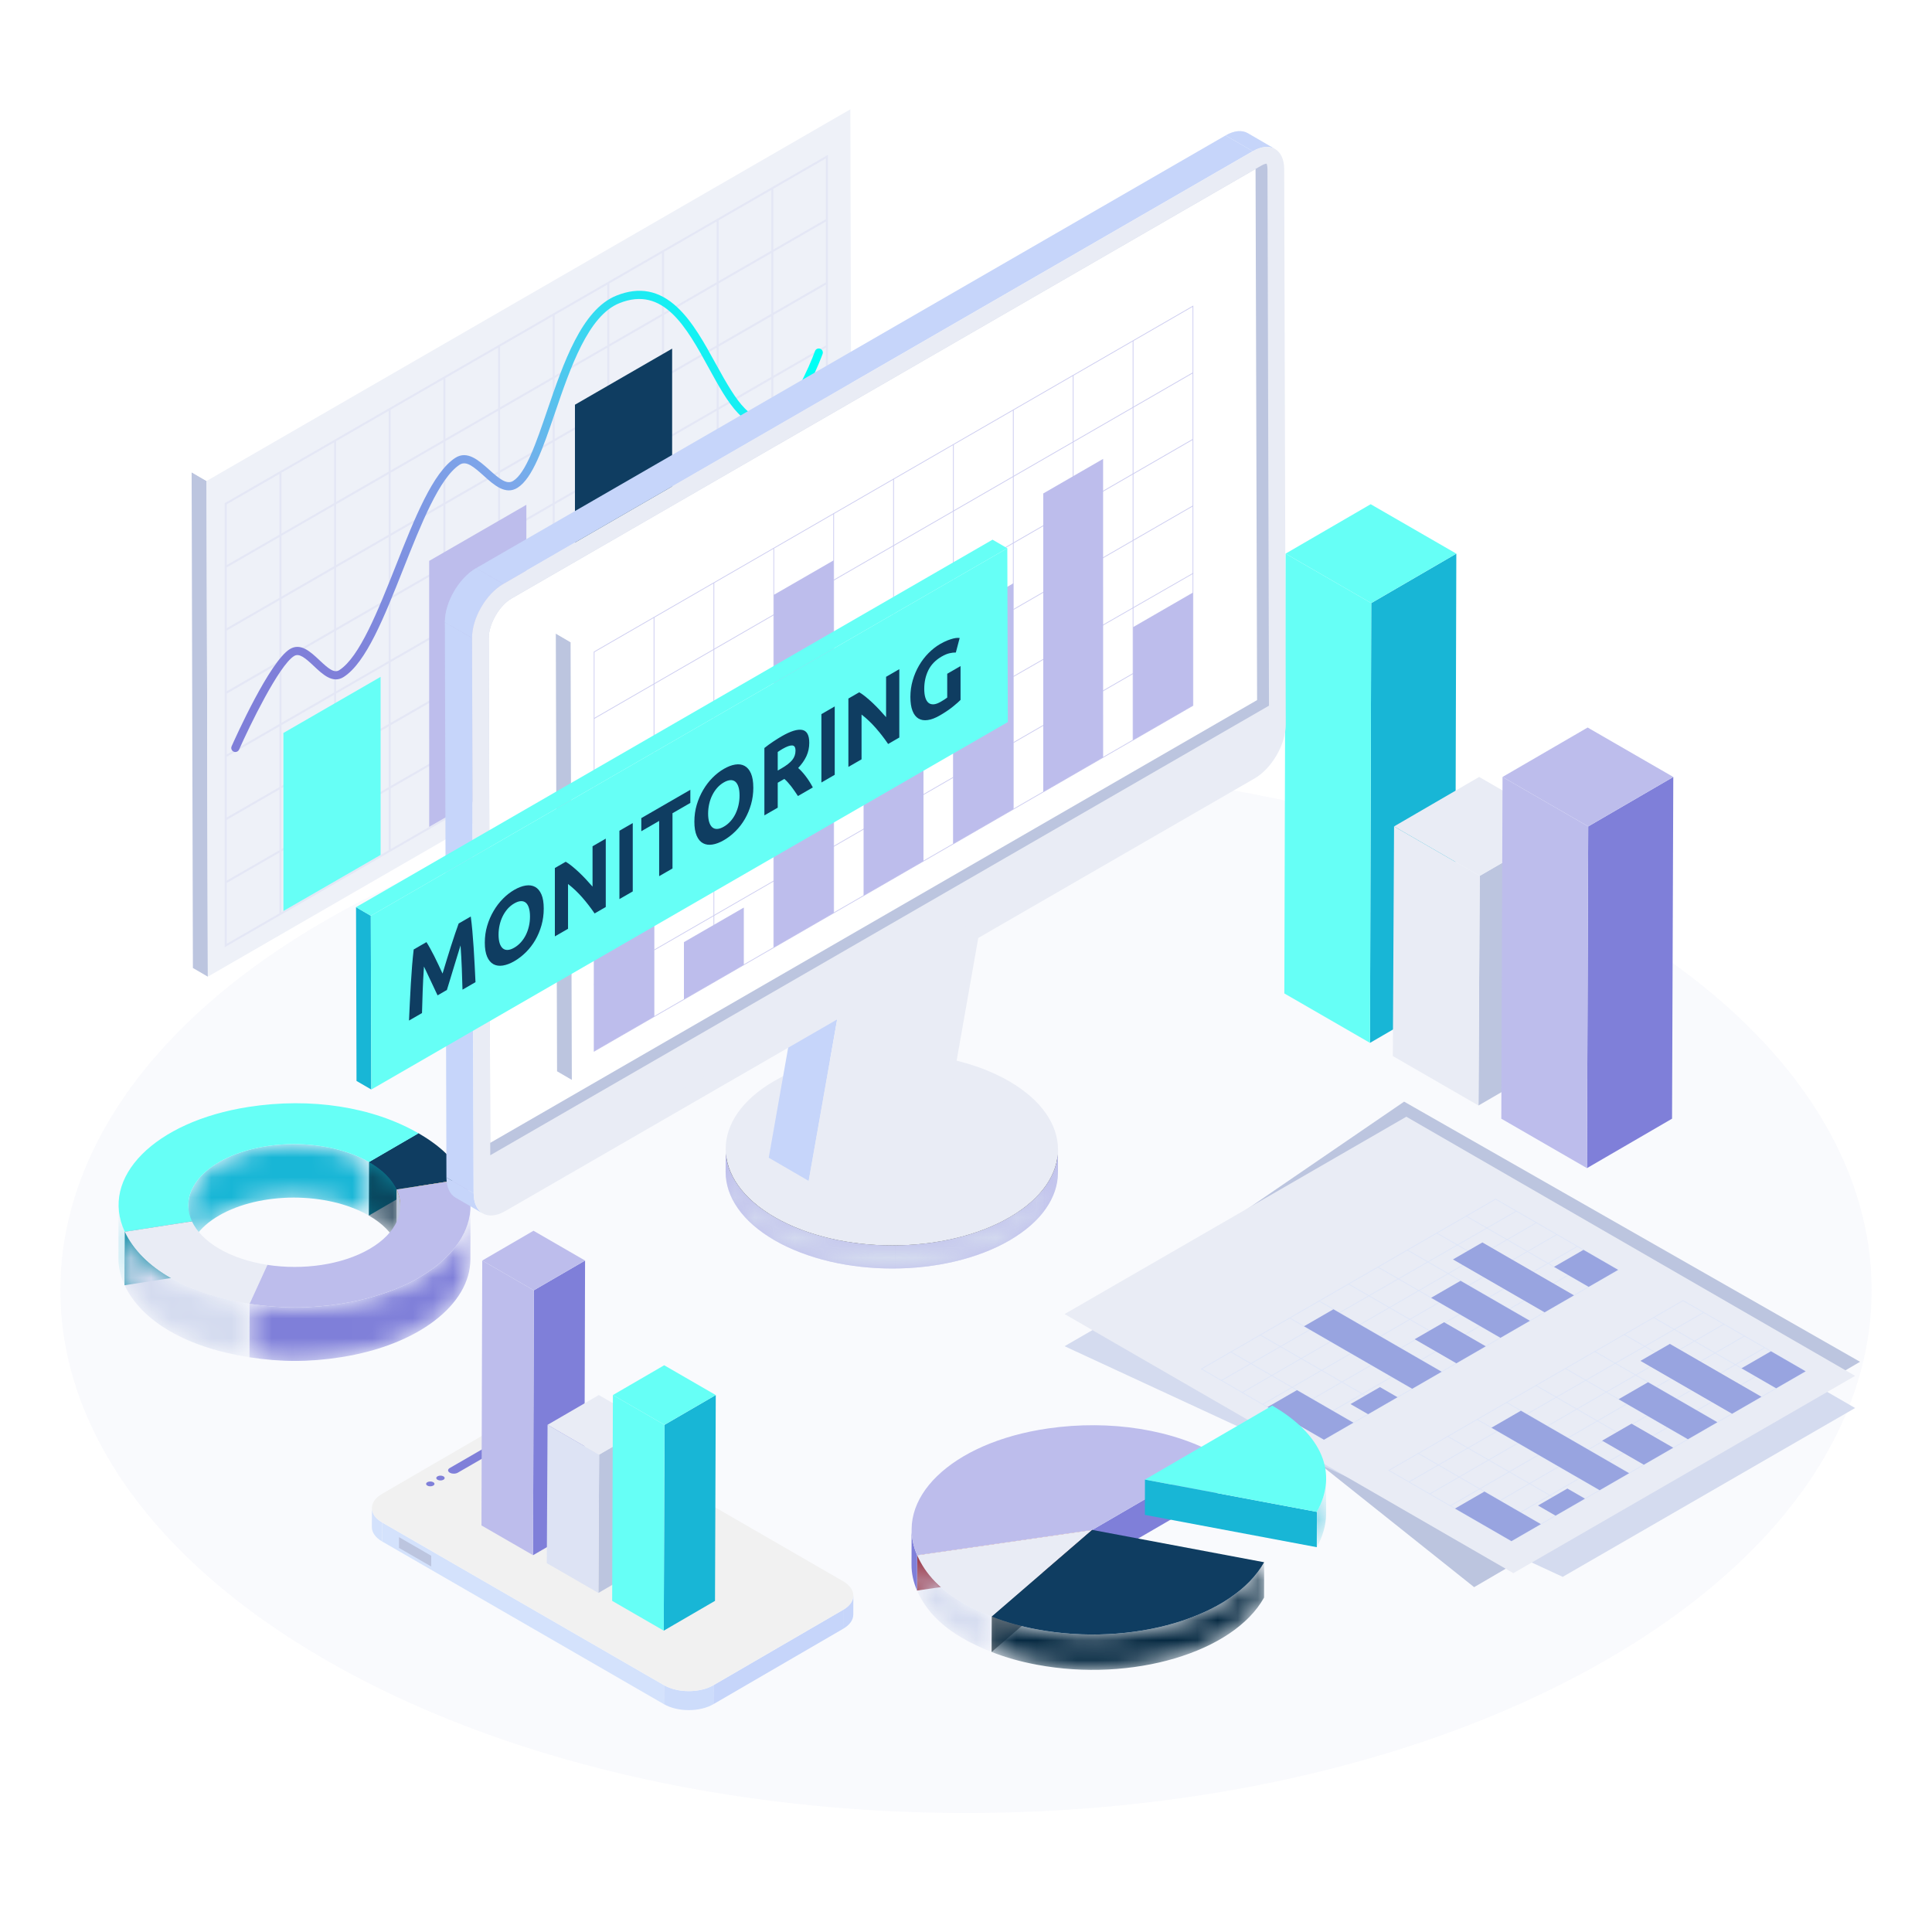 <?xml version="1.0" encoding="UTF-8"?> <svg xmlns="http://www.w3.org/2000/svg" width="96" height="96" viewBox="0 0 96 96" fill="none"><rect width="96" height="96" fill="white"></rect><g clip-path="url(#clip0_8948_55073)"><g clip-path="url(#clip1_8948_55073)"><g opacity="0.3"><path d="M79.82 45.733C62.246 35.587 33.754 35.587 16.18 45.733C-1.393 55.88 -1.393 72.33 16.18 82.477C33.754 92.623 62.246 92.623 79.82 82.477C97.393 72.331 97.393 55.88 79.82 45.733Z" fill="#98A4E0" fill-opacity="0.2"></path></g><path d="M92.424 67.667L73.249 78.865L55.355 64.605L69.77 54.74L92.424 67.667Z" fill="#BCC5DF"></path><path d="M92.18 69.963L77.65 78.353L52.898 66.892L69.88 57.088L92.18 69.963Z" fill="#D4DBEF"></path><path d="M92.18 68.365L75.197 78.17L52.898 65.295L69.88 55.489L92.18 68.365Z" fill="#E9ECF5"></path><g opacity="0.4"><path d="M65.787 71.558L65.777 71.552L59.661 68.021L59.688 68.006L74.314 59.562L74.323 59.567L80.438 63.098L80.411 63.114L65.786 71.558H65.787ZM59.733 68.022L65.787 71.518L80.367 63.099L74.314 59.604L59.733 68.022Z" fill="#CDDCFB"></path><path d="M75.331 60.167L60.695 68.572L60.713 68.603L75.349 60.198L75.331 60.167Z" fill="#CDDCFB"></path><path d="M61.735 69.209L61.718 69.179L76.334 60.74L76.352 60.77L61.735 69.209Z" fill="#CDDCFB"></path><path d="M62.751 69.795L62.733 69.765L77.35 61.326L77.367 61.356L62.751 69.795Z" fill="#CDDCFB"></path><path d="M78.369 61.917L63.744 70.341L63.762 70.372L78.387 61.948L78.369 61.917Z" fill="#CDDCFB"></path><path d="M79.383 62.496L64.763 70.927L64.781 70.958L79.401 62.527L79.383 62.496Z" fill="#CDDCFB"></path><path d="M72.861 60.41L72.843 60.441L78.932 63.957L78.95 63.926L72.861 60.41Z" fill="#CDDCFB"></path><path d="M71.399 61.253L71.381 61.284L77.47 64.8L77.488 64.769L71.399 61.253Z" fill="#CDDCFB"></path><path d="M69.938 62.098L69.92 62.129L76.009 65.644L76.027 65.613L69.938 62.098Z" fill="#CDDCFB"></path><path d="M74.548 66.49L68.458 62.975L68.476 62.943L74.565 66.459L74.548 66.49Z" fill="#CDDCFB"></path><path d="M67.014 63.785L66.996 63.816L73.085 67.332L73.103 67.301L67.014 63.785Z" fill="#CDDCFB"></path><path d="M65.553 64.63L65.535 64.661L71.624 68.177L71.642 68.146L65.553 64.63Z" fill="#CDDCFB"></path><path d="M70.163 69.021L64.074 65.506L64.092 65.475L70.18 68.99L70.163 69.021Z" fill="#CDDCFB"></path><path d="M62.63 66.317L62.612 66.348L68.701 69.863L68.719 69.832L62.63 66.317Z" fill="#CDDCFB"></path><path d="M61.167 67.162L61.149 67.193L67.238 70.709L67.256 70.678L61.167 67.162Z" fill="#CDDCFB"></path></g><path d="M67.248 70.694L65.786 71.538L62.981 69.919L64.444 69.075L67.248 70.694Z" fill="#98A4E0"></path><path d="M69.441 69.427L67.98 70.271L67.106 69.768L68.569 68.924L69.441 69.427Z" fill="#98A4E0"></path><path d="M78.211 64.365L76.749 65.209L72.197 62.58L73.659 61.736L78.211 64.365Z" fill="#98A4E0"></path><path d="M73.826 66.897L72.364 67.741L70.294 66.545L71.755 65.701L73.826 66.897Z" fill="#98A4E0"></path><path d="M80.403 63.099L78.941 63.943L77.219 62.949L78.681 62.105L80.403 63.099Z" fill="#98A4E0"></path><path d="M71.633 68.162L70.172 69.006L64.795 65.902L66.256 65.058L71.633 68.162Z" fill="#98A4E0"></path><path d="M76.018 65.63L74.557 66.474L71.112 64.486L72.574 63.642L76.018 65.63Z" fill="#98A4E0"></path><g opacity="0.4"><path d="M75.102 76.599L75.093 76.594L68.978 73.062L69.004 73.047L83.63 64.603L83.639 64.608L89.754 68.139L89.728 68.155L75.102 76.599ZM69.048 73.062L75.102 76.558L89.683 68.139L83.629 64.644L69.048 73.062Z" fill="#CDDCFB"></path><path d="M84.643 65.201L70.012 73.614L70.03 73.645L84.661 65.232L84.643 65.201Z" fill="#CDDCFB"></path><path d="M71.052 74.25L71.034 74.219L85.651 65.78L85.668 65.811L71.052 74.25Z" fill="#CDDCFB"></path><path d="M86.664 66.374L72.048 74.812L72.066 74.844L86.682 66.405L86.664 66.374Z" fill="#CDDCFB"></path><path d="M73.082 75.422L73.064 75.392L87.68 66.952L87.698 66.983L73.082 75.422Z" fill="#CDDCFB"></path><path d="M88.694 67.535L74.079 75.977L74.097 76.008L88.712 67.566L88.694 67.535Z" fill="#CDDCFB"></path><path d="M82.176 65.45L82.158 65.481L88.247 68.996L88.265 68.965L82.176 65.45Z" fill="#CDDCFB"></path><path d="M80.714 66.295L80.696 66.326L86.785 69.842L86.803 69.811L80.714 66.295Z" fill="#CDDCFB"></path><path d="M79.254 67.138L79.236 67.169L85.325 70.684L85.343 70.653L79.254 67.138Z" fill="#CDDCFB"></path><path d="M77.791 67.982L77.773 68.013L83.862 71.528L83.88 71.497L77.791 67.982Z" fill="#CDDCFB"></path><path d="M76.329 68.827L76.311 68.858L82.4 72.374L82.418 72.343L76.329 68.827Z" fill="#CDDCFB"></path><path d="M74.868 69.669L74.851 69.7L80.94 73.216L80.957 73.185L74.868 69.669Z" fill="#CDDCFB"></path><path d="M73.407 70.516L73.389 70.547L79.478 74.062L79.496 74.031L73.407 70.516Z" fill="#CDDCFB"></path><path d="M71.945 71.357L71.927 71.388L78.016 74.903L78.034 74.872L71.945 71.357Z" fill="#CDDCFB"></path><path d="M70.483 72.203L70.465 72.234L76.554 75.75L76.572 75.719L70.483 72.203Z" fill="#CDDCFB"></path></g><path d="M76.564 75.734L75.103 76.578L72.298 74.959L73.76 74.115L76.564 75.734Z" fill="#98A4E0"></path><path d="M78.756 74.468L77.294 75.312L76.422 74.808L77.883 73.964L78.756 74.468Z" fill="#98A4E0"></path><path d="M87.526 69.405L86.064 70.249L81.513 67.621L82.975 66.777L87.526 69.405Z" fill="#98A4E0"></path><path d="M83.141 71.937L81.679 72.781L79.609 71.586L81.07 70.742L83.141 71.937Z" fill="#98A4E0"></path><path d="M89.719 68.139L88.257 68.983L86.535 67.989L87.997 67.144L89.719 68.139Z" fill="#98A4E0"></path><path d="M80.948 73.203L79.487 74.047L74.11 70.942L75.572 70.098L80.948 73.203Z" fill="#98A4E0"></path><path d="M85.334 70.671L83.873 71.515L80.428 69.526L81.89 68.682L85.334 70.671Z" fill="#98A4E0"></path><path d="M20.797 56.313L20.789 58.97L18.329 60.4L18.336 57.743L20.797 56.313Z" fill="#0D889F"></path><path d="M20.797 56.313C21.938 56.972 22.651 57.684 23.072 58.584L19.706 59.106C19.472 58.607 19.015 58.135 18.336 57.743L20.796 56.313H20.797Z" fill="#0F3D61"></path><path d="M23.072 58.584L23.065 61.241L19.699 61.763L19.707 59.106L23.072 58.584Z" fill="#A89317"></path><mask id="mask0_8948_55073" style="mask-type:luminance" maskUnits="userSpaceOnUse" x="18" y="57" width="2" height="5"><path d="M19.707 59.106L19.699 61.764C19.465 61.264 19.008 60.792 18.329 60.401L18.336 57.743C19.015 58.135 19.471 58.607 19.707 59.106Z" fill="white"></path></mask><g mask="url(#mask0_8948_55073)"><path d="M19.707 59.106L19.699 61.764C19.465 61.264 19.008 60.792 18.329 60.401L18.336 57.743C19.015 58.135 19.471 58.607 19.707 59.106Z" fill="#072A42"></path></g><path d="M19.891 59.916L19.884 62.573C19.884 62.3 19.823 62.029 19.698 61.763L19.706 59.105C19.83 59.37 19.891 59.643 19.891 59.916Z" fill="#BCC5DF"></path><mask id="mask1_8948_55073" style="mask-type:luminance" maskUnits="userSpaceOnUse" x="9" y="56" width="10" height="7"><path d="M9.349 62.544L9.356 59.886C9.358 59.11 9.868 58.335 10.887 57.743C12.938 56.552 16.273 56.551 18.337 57.743L18.329 60.401C16.266 59.21 12.93 59.21 10.88 60.401C9.861 60.993 9.351 61.767 9.349 62.544Z" fill="white"></path></mask><g mask="url(#mask1_8948_55073)"><path d="M18.337 57.743L18.329 60.401C16.266 59.21 12.93 59.21 10.88 60.401C9.861 60.993 9.351 61.767 9.349 62.544L9.356 59.886C9.358 59.11 9.868 58.335 10.887 57.743C12.938 56.552 16.273 56.551 18.337 57.743Z" fill="#18B6D6"></path></g><path d="M20.797 56.314L18.337 57.744C16.273 56.553 12.938 56.553 10.887 57.744C9.515 58.541 9.066 59.669 9.537 60.686L6.2 61.205C4.935 58.504 7.687 55.727 12.347 55.003C15.45 54.521 18.517 54.997 20.798 56.314H20.797Z" fill="#66FFF6"></path><mask id="mask2_8948_55073" style="mask-type:luminance" maskUnits="userSpaceOnUse" x="5" y="59" width="2" height="5"><path d="M5.885 62.524L5.892 59.866C5.891 60.308 5.99 60.757 6.2 61.204L6.192 63.862C5.983 63.415 5.884 62.966 5.885 62.524Z" fill="white"></path></mask><g mask="url(#mask2_8948_55073)"><path d="M6.2 61.205L6.192 63.863C5.983 63.416 5.884 62.967 5.885 62.525L5.892 59.867C5.891 60.309 5.99 60.758 6.2 61.205Z" fill="#18B6D6"></path></g><path d="M9.537 60.687L9.53 63.344L6.192 63.862L6.2 61.205L9.537 60.687Z" fill="#0E8FA7"></path><path d="M13.286 62.851L12.402 64.786C10.848 64.546 9.508 64.1 8.451 63.489C7.395 62.88 6.622 62.105 6.2 61.205L9.538 60.687C9.771 61.19 10.229 61.665 10.911 62.059C11.595 62.453 12.417 62.717 13.285 62.85L13.286 62.851Z" fill="#E9ECF5"></path><mask id="mask3_8948_55073" style="mask-type:luminance" maskUnits="userSpaceOnUse" x="6" y="61" width="7" height="7"><path d="M12.401 64.785L12.394 67.442C10.84 67.202 9.5 66.757 8.443 66.146C7.387 65.536 6.614 64.761 6.192 63.862L6.2 61.204C6.621 62.103 7.395 62.878 8.451 63.488C9.507 64.098 10.847 64.543 12.401 64.785Z" fill="white"></path></mask><g mask="url(#mask3_8948_55073)"><path d="M12.401 64.785L12.394 67.442C10.84 67.202 9.5 66.757 8.443 66.146C7.387 65.536 6.614 64.761 6.192 63.862L6.2 61.204C6.621 62.103 7.395 62.878 8.451 63.488C9.507 64.098 10.847 64.543 12.401 64.785Z" fill="#D4DBEF"></path></g><mask id="mask4_8948_55073" style="mask-type:luminance" maskUnits="userSpaceOnUse" x="12" y="59" width="12" height="9"><path d="M23.38 59.922L23.373 62.58C23.366 64.806 20.807 66.839 16.919 67.442C15.367 67.684 13.948 67.684 12.395 67.442L12.402 64.785C13.957 65.026 15.376 65.026 16.927 64.785C20.815 64.18 23.373 62.148 23.38 59.922Z" fill="white"></path></mask><g mask="url(#mask4_8948_55073)"><path d="M23.38 59.922L23.373 62.58C23.366 64.806 20.807 66.839 16.919 67.442C15.367 67.684 13.948 67.684 12.395 67.442L12.402 64.785C13.957 65.026 15.376 65.026 16.927 64.785C20.815 64.18 23.373 62.148 23.38 59.922Z" fill="#7F7FD9"></path></g><path d="M23.073 58.584C24.337 61.285 21.586 64.062 16.927 64.786C15.375 65.027 13.956 65.027 12.402 64.786L13.287 62.851C15.043 63.121 16.991 62.856 18.363 62.059C19.739 61.259 20.186 60.126 19.708 59.106L23.074 58.584H23.073Z" fill="#BDBDEC"></path><path d="M72.364 27.511L72.302 49.363L68.074 51.82L68.136 29.968L72.364 27.511Z" fill="#18B6D6"></path><path d="M68.136 29.968L68.074 51.82L63.818 49.363L63.88 27.511L68.136 29.968Z" fill="#66FFF6"></path><path d="M72.364 27.51L68.136 29.968L63.88 27.51L68.108 25.054L72.364 27.51Z" fill="#66FFF6"></path><path d="M77.754 41.065L77.693 52.475L73.465 54.932L73.526 43.522L77.754 41.065Z" fill="#BCC5DF"></path><path d="M73.526 43.522L73.465 54.932L69.209 52.475L69.27 41.065L73.526 43.522Z" fill="#E9ECF5"></path><path d="M77.754 41.064L73.526 43.522L69.27 41.064L73.499 38.606L77.754 41.064Z" fill="#E9ECF5"></path><path d="M83.145 38.607L83.083 55.587L78.855 58.044L78.917 41.065L83.145 38.607Z" fill="#7F7FD9"></path><path d="M78.917 41.065L78.854 58.044L74.599 55.587L74.66 38.607L78.917 41.065Z" fill="#BDBDEC"></path><path d="M83.145 38.607L78.917 41.065L74.66 38.607L78.889 36.15L83.145 38.607Z" fill="#BDBDEC"></path><path d="M10.327 48.53L9.585 48.098L9.522 23.468L10.264 23.899L10.327 48.53Z" fill="#BCC5DF"></path><path d="M10.264 23.9L9.522 23.468L41.511 5L42.253 5.432L10.264 23.9Z" fill="white"></path><path d="M42.253 5.432L42.315 30.062L10.327 48.53L10.265 23.9L42.253 5.432Z" fill="#EEF1F8"></path><g opacity="0.2"><path d="M41.066 7.739L11.193 24.985L11.168 25V47.067L41.141 29.762V7.695L41.066 7.739ZM41.04 26.569L38.426 28.079V25.06L41.04 23.55V26.569ZM11.268 25.059L13.883 23.549V26.569L11.268 28.078V25.059ZM41.04 10.889L38.426 12.399V9.38L41.04 7.87V10.889ZM27.462 21.981V25.001L24.847 26.511V23.492L27.462 21.982V21.981ZM24.847 29.646V26.626L27.462 25.117V28.136L24.847 29.646ZM24.746 26.685V29.705L22.131 31.215V28.195L24.746 26.685ZM27.562 28.078V25.059L30.177 23.549V26.569L27.562 28.078ZM27.562 24.942V21.923L30.177 20.414V23.432L27.562 24.942ZM24.746 23.549V26.568L22.131 28.077V25.059L24.746 23.549ZM22.03 28.253V31.272L19.415 32.782V29.762L22.03 28.253ZM22.03 31.389V34.408L19.415 35.918V32.899L22.03 31.389ZM22.131 31.33L24.746 29.82V32.84L22.131 34.35V31.33ZM24.847 29.762L27.462 28.253V31.272L24.847 32.782V29.762ZM27.562 28.195L30.177 26.685V29.705L27.562 31.215V28.195ZM30.278 26.511V23.491L32.894 21.981V25.001L30.278 26.511ZM30.278 23.374V20.356L32.894 18.846V21.865L30.278 23.374ZM22.03 25.117V28.136L19.415 29.646V26.627L22.03 25.117ZM19.315 29.821V32.841L16.7 34.351V31.331L19.315 29.821ZM19.315 32.957V35.976L16.7 37.486V34.466L19.315 32.957ZM30.278 29.646V26.626L32.894 25.117V28.136L30.278 29.646ZM32.995 24.942V21.922L35.609 20.413V23.432L32.995 24.942ZM32.995 21.807V18.788L35.609 17.278V20.298L32.995 21.808V21.807ZM30.278 20.238V17.219L32.894 15.709V18.729L30.278 20.238ZM30.178 20.297L27.563 21.807V18.787L30.178 17.277V20.297ZM27.462 21.865L24.847 23.374V20.355L27.462 18.845V21.865ZM24.746 23.432L22.131 24.942V21.922L24.746 20.413V23.432ZM22.03 25L19.415 26.51V23.49L22.03 21.98V25ZM19.315 26.569L16.7 28.078V25.059L19.315 23.549V26.569ZM19.315 26.685V29.704L16.7 31.213V28.195L19.315 26.685ZM16.599 31.389V34.408L13.984 35.918V32.899L16.599 31.389ZM16.599 34.524V37.544L13.984 39.054V36.034L16.599 34.524ZM32.995 28.078V25.059L35.609 23.549V26.569L32.995 28.078ZM35.71 23.374V20.355L38.326 18.845V21.865L35.71 23.374ZM35.71 20.238V17.22L38.326 15.71V18.729L35.71 20.238ZM32.995 18.671V15.651L35.609 14.141V17.161L32.995 18.671ZM32.995 15.534V12.515L35.609 11.005V14.025L32.995 15.534ZM32.894 15.593L30.278 17.103V14.083L32.894 12.574V15.593ZM30.178 17.161L27.563 18.671V15.651L30.178 14.141V17.161ZM27.462 18.729L24.847 20.238V17.219L27.462 15.709V18.729ZM24.746 20.297L22.131 21.807V18.787L24.746 17.277V20.297ZM22.03 21.865L19.415 23.374V20.355L22.03 18.845V21.865ZM19.315 23.432L16.7 24.942V21.922L19.315 20.413V23.432ZM16.599 25L13.984 26.51V23.49L16.599 21.98V25ZM16.599 25.117V28.136L13.984 29.646V26.626L16.599 25.117ZM16.599 28.253V31.272L13.984 32.782V29.764L16.599 28.254V28.253ZM13.884 32.957V35.976L11.269 37.486V34.466L13.884 32.957ZM11.268 37.602L13.883 36.092V39.111L11.268 40.621V37.602ZM19.315 36.093V39.112L16.7 40.622V37.603L19.315 36.093ZM19.416 36.034L22.031 34.524V37.544L19.416 39.054V36.034ZM22.131 34.466L24.746 32.957V35.976L22.131 37.486V34.466ZM24.847 32.899L27.462 31.389V34.408L24.847 35.918V32.899ZM27.562 31.33L30.177 29.82V32.84L27.562 34.35V31.33ZM30.278 29.762L32.894 28.253V31.272L30.278 32.782V29.762ZM32.995 28.195L35.609 26.685V29.705L32.995 31.215V28.195ZM35.71 26.511V23.491L38.326 21.981V25.001L35.71 26.511ZM38.426 21.807V18.787L41.04 17.277V20.297L38.426 21.807ZM38.426 18.671V15.652L41.04 14.142V17.161L38.426 18.671ZM35.71 17.103V14.083L38.326 12.574V15.593L35.71 17.103ZM35.71 13.967V10.947L38.326 9.437V12.457L35.71 13.967ZM11.268 28.194L13.883 26.684V29.704L11.268 31.213V28.194ZM11.268 31.33L13.883 29.82V32.839L11.268 34.349V31.33ZM11.268 40.738L13.883 39.228V42.248L11.268 43.757V40.738ZM13.984 39.17L16.599 37.66V40.68L13.984 42.19V39.17ZM16.599 40.797V43.816L13.984 45.326V42.306L16.599 40.797ZM16.7 40.738L19.315 39.228V42.248L16.7 43.757V40.738ZM19.416 39.17L22.031 37.66V40.68L19.416 42.19V39.17ZM22.131 37.603L24.746 36.093V39.112L22.131 40.622V37.603ZM24.847 36.035L27.462 34.525V37.545L24.847 39.054V36.035ZM27.562 34.466L30.177 32.957V35.976L27.562 37.486V34.466ZM30.278 32.899L32.894 31.389V34.408L30.278 35.918V32.899ZM32.995 31.331L35.609 29.821V32.841L32.995 34.351V31.331ZM35.71 29.762L38.326 28.253V31.272L35.71 32.782V29.762ZM35.71 29.647V26.627L38.326 25.117V28.137L35.71 29.647ZM41.04 23.433L38.426 24.943V21.923L41.04 20.414V23.433ZM41.04 14.026L38.426 15.535V12.516L41.04 11.006V14.026ZM11.268 43.874L13.883 42.364V45.384L11.268 46.894V43.874ZM38.426 31.215V28.195L41.04 26.685V29.705L38.426 31.215Z" fill="#BDBDEC"></path></g><path d="M11.694 37.367C11.666 37.367 11.639 37.361 11.612 37.349C11.51 37.304 11.464 37.185 11.509 37.083C11.7 36.652 13.406 32.856 14.406 32.251C14.941 31.927 15.435 32.393 15.872 32.803C16.315 33.221 16.603 33.463 16.86 33.298C17.867 32.652 18.781 30.347 19.665 28.119C20.612 25.731 21.507 23.476 22.62 22.753C23.221 22.363 23.798 22.883 24.308 23.341C24.823 23.805 25.184 24.093 25.5 23.896C26.131 23.501 26.645 21.995 27.189 20.401C27.993 18.049 28.903 15.383 30.626 14.69C31.762 14.234 32.753 14.424 33.658 15.273C34.422 15.989 35.01 17.062 35.578 18.098C36.639 20.034 37.364 21.172 38.5 20.648C39.322 20.267 40.219 18.209 40.496 17.449C40.533 17.344 40.649 17.29 40.754 17.329C40.858 17.366 40.913 17.482 40.874 17.587C40.831 17.705 39.81 20.486 38.668 21.014C37.955 21.344 37.304 21.188 36.678 20.537C36.154 19.993 35.702 19.166 35.223 18.293C34.116 16.272 32.971 14.182 30.776 15.065C29.224 15.689 28.346 18.262 27.57 20.532C26.976 22.269 26.465 23.768 25.713 24.238C25.116 24.612 24.543 24.097 24.038 23.642C23.504 23.161 23.158 22.885 22.839 23.092C21.834 23.745 20.922 26.045 20.04 28.268C19.091 30.662 18.195 32.922 17.078 33.638C16.538 33.985 16.037 33.513 15.596 33.097C15.169 32.695 14.871 32.442 14.616 32.596C13.861 33.054 12.385 36.108 11.88 37.247C11.847 37.322 11.772 37.367 11.695 37.367H11.694Z" fill="url(#paint0_linear_8948_55073)"></path><path d="M18.912 42.481L14.082 45.268V36.421L18.911 33.633L18.912 42.481Z" fill="#66FFF6"></path><path d="M26.155 38.298L21.326 41.086L21.325 27.871L26.155 25.083V38.298Z" fill="#BDBDEC"></path><path d="M40.641 29.935L35.812 32.723V24.488L40.641 21.7V29.935Z" fill="#FFD438"></path><path d="M33.398 34.116L28.569 36.904V20.11L33.398 17.323V34.116Z" fill="#0F3D61"></path><path d="M41.898 79.99L41.895 80.934L35.449 84.68L35.452 83.736L41.898 79.99Z" fill="#C6D5FA"></path><path d="M42.402 79.284L42.4 80.228C42.4 80.484 42.231 80.74 41.895 80.934L41.898 79.99C42.234 79.795 42.402 79.54 42.402 79.284Z" fill="#C6D5FA"></path><path d="M32.996 83.737L32.993 84.681L18.99 76.596L18.993 75.652L32.996 83.737Z" fill="#D4E2FC"></path><path d="M18.477 75.88L18.48 74.936C18.48 75.195 18.65 75.454 18.993 75.652L18.99 76.596C18.647 76.398 18.477 76.139 18.477 75.88Z" fill="#D4E2FC"></path><path d="M35.452 83.736L35.449 84.68C34.773 85.073 33.674 85.073 32.993 84.68L32.996 83.736C33.676 84.129 34.777 84.129 35.452 83.736Z" fill="#CDDCFB"></path><path d="M42.329 78.993C42.248 78.838 42.102 78.691 41.889 78.568L40.658 77.857L28.345 70.748L27.886 70.483C27.716 70.385 27.52 70.311 27.311 70.262C27.101 70.213 26.879 70.189 26.657 70.189C26.212 70.189 25.769 70.287 25.431 70.483L18.985 74.229C18.942 74.254 18.903 74.279 18.866 74.305C18.608 74.49 18.48 74.715 18.48 74.94C18.482 75.197 18.653 75.455 18.993 75.651L32.996 83.735C33.081 83.784 33.172 83.827 33.269 83.864C33.558 83.974 33.892 84.029 34.226 84.029C34.67 84.029 35.114 83.931 35.452 83.734L38.853 81.757L41.898 79.988C42.236 79.792 42.404 79.535 42.402 79.276C42.402 79.18 42.377 79.084 42.328 78.99L42.329 78.993Z" fill="#F1F1F1"></path><path d="M24.343 72.256L22.749 73.176C22.638 73.241 22.459 73.241 22.348 73.176C22.237 73.112 22.237 73.008 22.348 72.945L23.941 72.025C24.052 71.96 24.232 71.96 24.343 72.025C24.454 72.089 24.454 72.193 24.343 72.256Z" fill="#7F7FD9"></path><path d="M25.13 71.57C24.973 71.479 24.718 71.479 24.562 71.57C24.405 71.661 24.405 71.807 24.562 71.898C24.719 71.989 24.973 71.989 25.13 71.898C25.287 71.807 25.287 71.661 25.13 71.57Z" fill="#7F7FD9"></path><path d="M22.034 73.358C21.953 73.311 21.821 73.311 21.74 73.358C21.658 73.405 21.659 73.481 21.74 73.528C21.82 73.575 21.952 73.575 22.034 73.528C22.114 73.481 22.114 73.405 22.034 73.358Z" fill="#7F7FD9"></path><path d="M21.528 73.649C21.448 73.603 21.316 73.603 21.234 73.649C21.154 73.696 21.154 73.772 21.234 73.819C21.315 73.866 21.447 73.866 21.528 73.819C21.609 73.772 21.609 73.696 21.528 73.649Z" fill="#7F7FD9"></path><path d="M21.427 77.839L19.827 76.915V76.38L21.427 77.304V77.839Z" fill="#BCC5DF"></path><path d="M50.133 54.406C53.368 56.273 53.385 59.302 50.172 61.169C46.958 63.037 41.73 63.037 38.496 61.169C35.261 59.301 35.244 56.273 38.458 54.405C41.672 52.538 46.9 52.538 50.134 54.405L50.133 54.406Z" fill="#10191B"></path><path d="M52.571 57.126L52.568 58.273C52.564 59.489 51.765 60.703 50.169 61.63C46.955 63.498 41.727 63.498 38.493 61.63C36.865 60.691 36.052 59.457 36.056 58.225L36.058 57.078C36.055 58.31 36.868 59.544 38.496 60.483C41.73 62.35 46.958 62.35 50.172 60.483C51.768 59.556 52.567 58.342 52.571 57.126H52.571Z" fill="#BDBDEC"></path><mask id="mask5_8948_55073" style="mask-type:luminance" maskUnits="userSpaceOnUse" x="36" y="57" width="17" height="7"><path d="M52.571 57.126L52.568 58.273C52.564 59.489 51.765 60.703 50.169 61.63C46.955 63.498 41.727 63.498 38.493 61.63C36.865 60.691 36.052 59.457 36.056 58.225L36.058 57.078C36.055 58.31 36.868 59.544 38.496 60.483C41.73 62.35 46.958 62.35 50.172 60.483C51.768 59.556 52.567 58.342 52.571 57.126H52.571Z" fill="white"></path></mask><g mask="url(#mask5_8948_55073)"><path d="M52.571 57.126L52.568 58.273C52.566 58.909 52.346 59.546 51.908 60.14L51.911 58.993C52.349 58.398 52.569 57.762 52.57 57.126H52.571Z" fill="#D4DBEF"></path><path d="M51.912 58.994L51.909 60.141C51.511 60.682 50.931 61.19 50.17 61.632C48.596 62.546 46.539 63.013 44.47 63.032L44.472 61.885C46.541 61.866 48.599 61.399 50.173 60.485C50.933 60.043 51.513 59.535 51.912 58.994Z" fill="#D4DBEF"></path><path d="M44.472 61.885L44.47 63.032C42.313 63.052 40.144 62.585 38.493 61.632C36.865 60.693 36.052 59.459 36.056 58.227L36.058 57.08C36.055 58.312 36.868 59.546 38.496 60.485C40.146 61.439 42.316 61.905 44.471 61.885H44.472Z" fill="#D4DBEF"></path></g><path d="M50.135 53.721C53.369 55.589 53.386 58.617 50.173 60.484C46.959 62.352 41.731 62.352 38.497 60.484C35.262 58.616 35.245 55.589 38.459 53.721C41.673 51.854 46.901 51.854 50.135 53.721L50.135 53.721Z" fill="#E9ECF5"></path><path d="M40.183 58.679L38.199 57.526L40.66 43.577L42.643 44.73L40.183 58.679Z" fill="#C6D5FA"></path><path d="M42.643 44.729L40.659 43.577L47.668 39.549L49.651 40.702L42.643 44.729Z" fill="#0F3D61"></path><path d="M49.651 40.702L47.191 54.651L40.183 58.678L42.643 44.729L49.651 40.702Z" fill="#E9ECF5"></path><path d="M62.007 6.62L63.358 7.405C63.075 7.241 62.683 7.264 62.25 7.514L60.899 6.729C61.332 6.479 61.724 6.455 62.007 6.619V6.62Z" fill="#C6D5FA"></path><mask id="mask6_8948_55073" style="mask-type:luminance" maskUnits="userSpaceOnUse" x="60" y="6" width="4" height="2"><path d="M62.007 6.62L63.358 7.405C63.075 7.241 62.683 7.264 62.25 7.514L60.899 6.729C61.332 6.479 61.724 6.455 62.007 6.619V6.62Z" fill="white"></path></mask><g mask="url(#mask6_8948_55073)"><path d="M62.25 7.514L60.899 6.729C61.332 6.479 61.724 6.455 62.007 6.619L63.358 7.405C63.075 7.24 62.683 7.263 62.25 7.513V7.514Z" fill="#C6D5FA"></path></g><path d="M23.988 60.293L22.637 59.508C22.358 59.345 22.184 59 22.184 58.509L23.535 59.294C23.536 59.785 23.709 60.131 23.988 60.292V60.293Z" fill="#C6D5FA"></path><mask id="mask7_8948_55073" style="mask-type:luminance" maskUnits="userSpaceOnUse" x="22" y="58" width="2" height="3"><path d="M23.988 60.293L22.637 59.508C22.358 59.345 22.184 59 22.184 58.509L23.535 59.294C23.536 59.785 23.709 60.131 23.988 60.292V60.293Z" fill="white"></path></mask><g mask="url(#mask7_8948_55073)"><path d="M23.988 60.293L22.637 59.508C22.358 59.345 22.184 59 22.184 58.509L23.535 59.294C23.536 59.785 23.709 60.131 23.988 60.292V60.293Z" fill="#C6D5FA"></path></g><path d="M23.534 59.294L22.183 58.509L22.105 30.918L23.456 31.703L23.534 59.294Z" fill="#C6D5FA"></path><path d="M25.007 29.016L23.656 28.231L60.899 6.729L62.25 7.514L25.007 29.016Z" fill="#C6D5FA"></path><path d="M23.456 31.704L22.105 30.919C22.103 29.93 22.797 28.728 23.657 28.231L25.008 29.017C24.147 29.514 23.454 30.716 23.456 31.704Z" fill="#C6D5FA"></path><mask id="mask8_8948_55073" style="mask-type:luminance" maskUnits="userSpaceOnUse" x="22" y="28" width="4" height="4"><path d="M23.456 31.704L22.105 30.919C22.103 29.93 22.797 28.728 23.657 28.231L25.008 29.017C24.147 29.514 23.454 30.716 23.456 31.704Z" fill="white"></path></mask><g mask="url(#mask8_8948_55073)"><path d="M23.456 31.704L22.105 30.919C22.103 29.93 22.797 28.728 23.657 28.231L25.008 29.017C24.147 29.514 23.454 30.716 23.456 31.704Z" fill="#C6D5FA"></path></g><path d="M62.25 7.514C63.111 7.017 63.809 7.415 63.811 8.403L63.889 35.994C63.892 36.982 63.198 38.184 62.338 38.681L25.095 60.183C24.235 60.68 23.537 60.282 23.533 59.293L23.455 31.703C23.452 30.715 24.147 29.513 25.006 29.016L62.25 7.514Z" fill="#E9ECF5"></path><path d="M24.359 57.404L24.365 59.291C24.365 59.448 24.393 59.53 24.41 59.565C24.448 59.562 24.538 59.546 24.679 59.463L61.922 37.961C62.529 37.61 63.06 36.693 63.058 35.996L63.055 35.062L24.359 57.404Z" fill="#E9ECF5"></path><path d="M63.056 35.064L24.361 57.404L24.359 56.789L24.287 31.701C24.285 31.005 24.816 30.087 25.423 29.736L62.389 8.394L62.666 8.235C62.808 8.151 62.898 8.135 62.935 8.132C62.952 8.169 62.978 8.25 62.98 8.406L63.055 35.064H63.056Z" fill="#BCC5DF"></path><path d="M62.464 34.787L26.831 55.362L24.359 56.788L24.341 50.616L24.321 43.557L24.304 37.715L24.286 31.701C24.284 31.005 24.813 30.086 25.421 29.737L31.394 26.289L38.585 22.137H38.587L45.979 17.868L56.949 11.535L62.388 8.395L62.464 34.787Z" fill="white"></path><path d="M60.596 72.347L60.591 74.102L54.268 77.776L54.272 76.022L60.596 72.347Z" fill="#7F7FD9"></path><path d="M54.272 76.022L54.267 77.776L45.567 79.033L45.573 77.279L54.272 76.022Z" fill="#962838"></path><path d="M45.573 77.279L45.569 79.034C45.381 78.603 45.291 78.171 45.293 77.747L45.298 75.992C45.297 76.416 45.386 76.848 45.573 77.279Z" fill="#7F7FD9"></path><path d="M60.596 72.347L54.272 76.022L45.574 77.279C44.359 74.495 47.269 71.673 52.074 70.979C55.181 70.53 58.321 71.033 60.596 72.347Z" fill="#BDBDEC"></path><path d="M54.272 76.022L49.279 80.33C48.748 80.124 48.272 79.899 47.851 79.655C46.733 79.01 45.987 78.229 45.573 77.279L54.272 76.022Z" fill="#E9ECF5"></path><path d="M54.272 76.022L54.267 77.776L49.274 82.085L49.279 80.329L54.272 76.022Z" fill="#84888D"></path><mask id="mask9_8948_55073" style="mask-type:luminance" maskUnits="userSpaceOnUse" x="45" y="77" width="5" height="6"><path d="M49.279 80.33L49.274 82.085C48.743 81.878 48.267 81.653 47.846 81.41C46.728 80.764 45.983 79.984 45.568 79.033L45.573 77.278C45.987 78.229 46.733 79.009 47.85 79.655C48.273 79.898 48.749 80.123 49.279 80.33Z" fill="white"></path></mask><g mask="url(#mask9_8948_55073)"><path d="M49.279 80.33L49.274 82.085C48.743 81.878 48.267 81.653 47.846 81.41C46.728 80.764 45.983 79.984 45.568 79.033L45.573 77.278C45.987 78.229 46.733 79.009 47.85 79.655C48.273 79.898 48.749 80.123 49.279 80.33Z" fill="#D4DBEF"></path></g><mask id="mask10_8948_55073" style="mask-type:luminance" maskUnits="userSpaceOnUse" x="49" y="77" width="14" height="6"><path d="M62.815 77.627L62.81 79.382C61.294 82.112 56.24 83.606 51.523 82.719C50.692 82.563 49.999 82.368 49.274 82.085L49.279 80.33C50.004 80.612 50.697 80.808 51.527 80.964C56.245 81.851 61.298 80.357 62.815 77.627Z" fill="white"></path></mask><g mask="url(#mask10_8948_55073)"><path d="M62.815 77.627L62.81 79.382C61.294 82.112 56.24 83.606 51.523 82.719C50.692 82.563 49.999 82.368 49.274 82.085L49.279 80.33C50.004 80.612 50.697 80.808 51.527 80.964C56.245 81.851 61.298 80.357 62.815 77.627Z" fill="#072A42"></path></g><path d="M62.814 77.627C61.298 80.357 56.244 81.85 51.526 80.964C50.696 80.808 50.003 80.612 49.278 80.329L54.271 76.02L62.814 77.627Z" fill="#0F3D61"></path><mask id="mask11_8948_55073" style="mask-type:luminance" maskUnits="userSpaceOnUse" x="65" y="73" width="1" height="4"><path d="M65.896 73.475L65.892 75.23C65.89 75.771 65.738 76.325 65.431 76.879L65.435 75.124C65.743 74.57 65.894 74.016 65.896 73.475Z" fill="white"></path></mask><g mask="url(#mask11_8948_55073)"><path d="M65.896 73.475L65.892 75.23C65.89 75.771 65.738 76.325 65.431 76.879L65.435 75.124C65.743 74.57 65.894 74.016 65.896 73.475Z" fill="#18B6D6"></path></g><path d="M65.435 75.125L65.43 76.879L56.888 75.273L56.892 73.519L65.435 75.125Z" fill="#18B6D6"></path><path d="M63.216 69.844C65.695 71.275 66.503 73.2 65.435 75.125L56.893 73.519L63.216 69.844Z" fill="#66FFF6"></path><path d="M28.414 53.659L27.68 53.232L27.618 31.481L28.352 31.909L28.414 53.659Z" fill="#BCC5DF"></path><path d="M28.352 31.908L27.618 31.481L59.245 13.221L59.98 13.648L28.352 31.908Z" fill="white"></path><g opacity="0.4"><path d="M29.503 52.267V32.383L29.512 32.377L59.295 15.182V35.066L59.286 35.071L29.503 52.267ZM29.54 32.404V52.203L59.258 35.045V15.247L29.54 32.404Z" fill="#7F7FD9"></path><path d="M29.531 35.717L29.513 35.684L59.267 18.505L59.287 18.538L29.531 35.717Z" fill="#7F7FD9"></path><path d="M29.531 39.024L29.513 38.991L59.267 21.812L59.287 21.845L29.531 39.024Z" fill="#7F7FD9"></path><path d="M29.531 42.33L29.513 42.298L59.267 25.119L59.287 25.151L29.531 42.33Z" fill="#7F7FD9"></path><path d="M59.288 28.466L29.49 45.572L29.509 45.605L59.306 28.498L59.288 28.466Z" fill="#7F7FD9"></path><path d="M29.531 48.944L29.513 48.912L59.267 31.733L59.287 31.765L29.531 48.944Z" fill="#7F7FD9"></path><path d="M56.32 16.933H56.282V36.774H56.32V16.933Z" fill="#7F7FD9"></path><path d="M53.344 18.65H53.307V38.492H53.344V18.65Z" fill="#7F7FD9"></path><path d="M50.369 20.368H50.331V40.209H50.369V20.368Z" fill="#7F7FD9"></path><path d="M47.393 22.087H47.355V41.928H47.393V22.087Z" fill="#7F7FD9"></path><path d="M44.419 23.804H44.381V43.645H44.419V23.804Z" fill="#7F7FD9"></path><path d="M41.443 25.523H41.405V45.364H41.443V25.523Z" fill="#7F7FD9"></path><path d="M38.466 27.239H38.43V47.08H38.466V27.239Z" fill="#7F7FD9"></path><path d="M35.491 28.958H35.454V48.799H35.491V28.958Z" fill="#7F7FD9"></path><path d="M32.516 30.676H32.478V50.517H32.516V30.676Z" fill="#7F7FD9"></path></g><path d="M32.497 50.517L29.521 52.235V43.096L32.497 41.378V50.517Z" fill="#BDBDEC"></path><path d="M36.96 47.941L33.984 49.658V46.814L36.96 45.096V47.941Z" fill="#BDBDEC"></path><path d="M54.814 37.632L51.839 39.351L51.838 24.52L54.813 22.802L54.814 37.632Z" fill="#BDBDEC"></path><path d="M45.887 42.786L42.911 44.505V37.758L45.887 36.04V42.786Z" fill="#BDBDEC"></path><path d="M59.277 35.056L56.302 36.774V31.162L59.277 29.444V35.056Z" fill="#BDBDEC"></path><path d="M41.424 45.363L38.448 47.081V29.56L41.424 27.843V45.363Z" fill="#BDBDEC"></path><path d="M50.349 40.21L47.374 41.928V30.705L50.349 28.986V40.21Z" fill="#BDBDEC"></path><path d="M18.45 54.138L17.715 53.712L17.691 45.077L18.425 45.504L18.45 54.138Z" fill="#18B6D6"></path><path d="M18.425 45.504L17.691 45.077L49.319 26.816L50.053 27.243L18.425 45.504Z" fill="#66FFF6"></path><path d="M50.053 27.243L50.078 35.878L18.45 54.137L18.425 45.504L50.053 27.243Z" fill="#66FFF6"></path><path d="M21.19 46.814C21.242 46.892 21.3 46.991 21.366 47.111C21.433 47.232 21.502 47.363 21.575 47.505C21.648 47.649 21.719 47.796 21.79 47.947C21.861 48.099 21.928 48.242 21.99 48.376C22.052 48.17 22.12 47.951 22.19 47.717C22.261 47.483 22.333 47.253 22.405 47.026C22.478 46.8 22.547 46.588 22.614 46.391C22.681 46.194 22.739 46.026 22.79 45.889L23.392 45.541C23.421 45.75 23.447 45.987 23.471 46.253C23.495 46.518 23.516 46.797 23.535 47.088C23.553 47.38 23.571 47.673 23.586 47.968C23.602 48.263 23.616 48.541 23.627 48.803L22.981 49.176C22.973 48.851 22.961 48.498 22.947 48.117C22.933 47.736 22.911 47.357 22.884 46.977C22.832 47.145 22.775 47.329 22.713 47.531C22.65 47.734 22.589 47.936 22.527 48.138C22.467 48.34 22.407 48.533 22.351 48.718C22.294 48.903 22.246 49.061 22.206 49.191L21.743 49.459C21.703 49.374 21.655 49.271 21.598 49.153C21.541 49.033 21.482 48.909 21.422 48.777C21.36 48.646 21.299 48.515 21.236 48.384C21.174 48.254 21.117 48.135 21.066 48.027C21.038 48.438 21.017 48.843 21.003 49.24C20.989 49.637 20.977 50.003 20.969 50.338L20.323 50.711C20.334 50.436 20.348 50.142 20.364 49.83C20.379 49.517 20.396 49.204 20.414 48.891C20.433 48.578 20.454 48.275 20.477 47.982C20.501 47.689 20.528 47.421 20.556 47.179L21.189 46.814H21.19Z" fill="#0F3D61"></path><path d="M27.018 45.146C27.018 45.437 26.981 45.714 26.906 45.978C26.831 46.241 26.729 46.486 26.599 46.71C26.468 46.934 26.314 47.135 26.134 47.314C25.954 47.493 25.761 47.642 25.555 47.761C25.354 47.877 25.164 47.949 24.986 47.977C24.808 48.005 24.652 47.983 24.519 47.911C24.386 47.839 24.281 47.714 24.205 47.538C24.128 47.362 24.09 47.128 24.09 46.837C24.09 46.546 24.129 46.268 24.208 46.002C24.287 45.735 24.394 45.488 24.529 45.261C24.663 45.033 24.819 44.83 24.995 44.653C25.172 44.475 25.358 44.33 25.554 44.217C25.755 44.102 25.944 44.029 26.122 44.002C26.3 43.974 26.456 43.997 26.59 44.07C26.723 44.144 26.828 44.269 26.904 44.445C26.98 44.621 27.018 44.856 27.018 45.146ZM24.773 46.443C24.773 46.609 24.791 46.749 24.826 46.863C24.862 46.977 24.913 47.062 24.979 47.12C25.045 47.178 25.127 47.206 25.223 47.202C25.32 47.199 25.43 47.162 25.555 47.089C25.676 47.019 25.786 46.929 25.883 46.821C25.981 46.712 26.063 46.59 26.13 46.455C26.196 46.32 26.247 46.176 26.282 46.022C26.318 45.868 26.335 45.707 26.335 45.541C26.335 45.374 26.318 45.233 26.282 45.118C26.247 45.003 26.196 44.916 26.13 44.858C26.063 44.8 25.981 44.774 25.883 44.778C25.786 44.781 25.676 44.819 25.555 44.889C25.43 44.96 25.32 45.051 25.223 45.16C25.127 45.27 25.046 45.392 24.979 45.527C24.912 45.662 24.861 45.807 24.826 45.963C24.791 46.119 24.773 46.279 24.773 46.443Z" fill="#0F3D61"></path><path d="M29.545 45.388C29.355 45.109 29.15 44.844 28.93 44.592C28.709 44.341 28.474 44.118 28.225 43.925V46.151L27.571 46.528V43.131L28.11 42.82C28.204 42.874 28.307 42.947 28.42 43.038C28.533 43.13 28.648 43.231 28.766 43.341C28.884 43.452 29 43.569 29.116 43.693C29.232 43.817 29.341 43.938 29.443 44.056V42.051L30.1 41.671V45.068L29.545 45.389V45.388Z" fill="#0F3D61"></path><path d="M30.779 41.279L31.441 40.897V44.294L30.779 44.675V41.279Z" fill="#0F3D61"></path><path d="M34.303 39.244V39.896L33.416 40.409V43.154L32.753 43.536V40.791L31.866 41.303V40.651L34.303 39.244Z" fill="#0F3D61"></path><path d="M37.432 39.134C37.432 39.425 37.394 39.703 37.319 39.966C37.243 40.23 37.141 40.474 37.011 40.698C36.881 40.922 36.726 41.123 36.546 41.302C36.366 41.481 36.173 41.63 35.967 41.749C35.766 41.865 35.577 41.938 35.398 41.965C35.22 41.993 35.064 41.971 34.932 41.899C34.799 41.828 34.694 41.703 34.618 41.526C34.541 41.35 34.503 41.116 34.503 40.826C34.503 40.535 34.542 40.256 34.621 39.99C34.7 39.724 34.808 39.477 34.942 39.249C35.076 39.021 35.232 38.818 35.408 38.641C35.585 38.464 35.771 38.319 35.967 38.206C36.168 38.09 36.357 38.017 36.535 37.99C36.713 37.962 36.87 37.985 37.002 38.059C37.135 38.132 37.24 38.257 37.316 38.433C37.392 38.61 37.431 38.844 37.431 39.134H37.432ZM35.186 40.43C35.186 40.596 35.204 40.737 35.239 40.85C35.275 40.964 35.326 41.05 35.392 41.108C35.458 41.166 35.54 41.193 35.636 41.189C35.733 41.186 35.843 41.149 35.968 41.076C36.089 41.007 36.199 40.917 36.297 40.808C36.394 40.7 36.477 40.578 36.543 40.443C36.609 40.308 36.66 40.163 36.695 40.009C36.73 39.855 36.748 39.694 36.748 39.528C36.748 39.362 36.731 39.22 36.695 39.106C36.659 38.991 36.609 38.904 36.543 38.846C36.476 38.788 36.394 38.761 36.297 38.765C36.199 38.77 36.089 38.806 35.968 38.876C35.843 38.948 35.733 39.038 35.636 39.148C35.54 39.257 35.459 39.379 35.392 39.514C35.325 39.649 35.274 39.794 35.239 39.95C35.204 40.107 35.186 40.266 35.186 40.43Z" fill="#0F3D61"></path><path d="M38.845 36.583C39.286 36.329 39.624 36.224 39.859 36.269C40.095 36.315 40.212 36.529 40.212 36.911C40.212 37.15 40.164 37.371 40.07 37.574C39.975 37.778 39.838 37.973 39.66 38.161C39.72 38.211 39.782 38.273 39.847 38.344C39.912 38.416 39.976 38.493 40.039 38.576C40.103 38.658 40.164 38.747 40.224 38.842C40.284 38.937 40.339 39.031 40.389 39.127L39.649 39.554C39.595 39.474 39.541 39.393 39.485 39.31C39.43 39.228 39.373 39.15 39.315 39.075C39.257 39.001 39.199 38.932 39.142 38.869C39.085 38.805 39.028 38.75 38.971 38.705L38.645 38.894V40.133L37.982 40.515V37.168C38.127 37.052 38.276 36.943 38.431 36.841C38.585 36.739 38.723 36.653 38.845 36.582V36.583ZM38.883 37.213C38.836 37.241 38.792 37.267 38.754 37.293C38.715 37.319 38.679 37.343 38.645 37.365V38.288L38.832 38.18C39.081 38.036 39.259 37.897 39.367 37.763C39.475 37.629 39.528 37.476 39.528 37.302C39.528 37.129 39.474 37.049 39.364 37.041C39.255 37.034 39.095 37.092 38.882 37.214L38.883 37.213Z" fill="#0F3D61"></path><path d="M40.815 35.485L41.477 35.102V38.499L40.815 38.882V35.485Z" fill="#0F3D61"></path><path d="M44.13 36.968C43.94 36.688 43.735 36.423 43.514 36.171C43.294 35.92 43.059 35.697 42.81 35.505V37.73L42.156 38.107V34.71L42.695 34.399C42.789 34.453 42.892 34.526 43.006 34.617C43.119 34.709 43.234 34.809 43.352 34.92C43.469 35.031 43.586 35.148 43.702 35.272C43.818 35.396 43.927 35.517 44.029 35.635V33.63L44.686 33.25V36.647L44.131 36.968L44.13 36.968Z" fill="#0F3D61"></path><path d="M46.799 32.617C46.491 32.796 46.268 33.023 46.131 33.3C45.994 33.577 45.925 33.887 45.925 34.23C45.925 34.396 45.943 34.538 45.977 34.654C46.011 34.77 46.061 34.857 46.129 34.917C46.197 34.976 46.282 35.002 46.383 34.998C46.485 34.993 46.604 34.951 46.74 34.873C46.813 34.831 46.877 34.792 46.929 34.759C46.981 34.726 47.027 34.693 47.067 34.66V33.479L47.729 33.097V34.778C47.65 34.86 47.522 34.972 47.347 35.114C47.171 35.257 46.955 35.402 46.697 35.551C46.477 35.678 46.277 35.755 46.097 35.779C45.917 35.805 45.764 35.779 45.636 35.702C45.508 35.626 45.41 35.497 45.341 35.318C45.271 35.139 45.237 34.91 45.237 34.629C45.237 34.344 45.276 34.07 45.352 33.808C45.428 33.545 45.533 33.299 45.666 33.07C45.799 32.842 45.956 32.636 46.136 32.454C46.316 32.272 46.507 32.122 46.71 32.004C46.849 31.924 46.974 31.863 47.086 31.819C47.198 31.776 47.294 31.745 47.374 31.726C47.455 31.707 47.521 31.697 47.574 31.696C47.626 31.696 47.664 31.696 47.686 31.7L47.495 32.423C47.404 32.42 47.3 32.432 47.182 32.459C47.065 32.485 46.937 32.539 46.798 32.619L46.799 32.617Z" fill="#0F3D61"></path><path d="M29.072 62.636L29.034 75.798L26.487 77.277L26.525 64.115L29.072 62.636Z" fill="#7F7FD9"></path><path d="M26.525 64.115L26.487 77.277L23.924 75.798L23.962 62.636L26.525 64.115Z" fill="#BDBDEC"></path><path d="M29.072 62.636L26.525 64.115L23.962 62.636L26.509 61.155L29.072 62.636Z" fill="#BDBDEC"></path><path d="M32.319 70.799L32.281 77.672L29.734 79.152L29.771 72.279L32.319 70.799Z" fill="#BCC5DF"></path><path d="M29.771 72.279L29.734 79.152L27.17 77.672L27.208 70.799L29.771 72.279Z" fill="#DDE3F4"></path><path d="M32.319 70.799L29.771 72.279L27.208 70.799L29.755 69.319L32.319 70.799Z" fill="#E9ECF5"></path><path d="M35.566 69.319L35.528 79.546L32.981 81.027L33.019 70.799L35.566 69.319Z" fill="#18B6D6"></path><path d="M33.019 70.799L32.981 81.027L30.418 79.546L30.455 69.319L33.019 70.799Z" fill="#66FFF6"></path><path d="M35.566 69.319L33.019 70.799L30.455 69.319L33.003 67.839L35.566 69.319Z" fill="#66FFF6"></path></g></g><defs><linearGradient id="paint0_linear_8948_55073" x1="36.87" y1="16.285" x2="15.451" y2="31.132" gradientUnits="userSpaceOnUse"><stop stop-color="#00FFF5"></stop><stop offset="0.53" stop-color="#7DA7EA"></stop><stop offset="1" stop-color="#7F7FD9"></stop></linearGradient><clipPath id="clip0_8948_55073"><rect width="90" height="85.087" fill="white" transform="translate(3 5)"></rect></clipPath><clipPath id="clip1_8948_55073"><rect width="90" height="85.087" fill="white" transform="translate(3 5)"></rect></clipPath></defs></svg> 